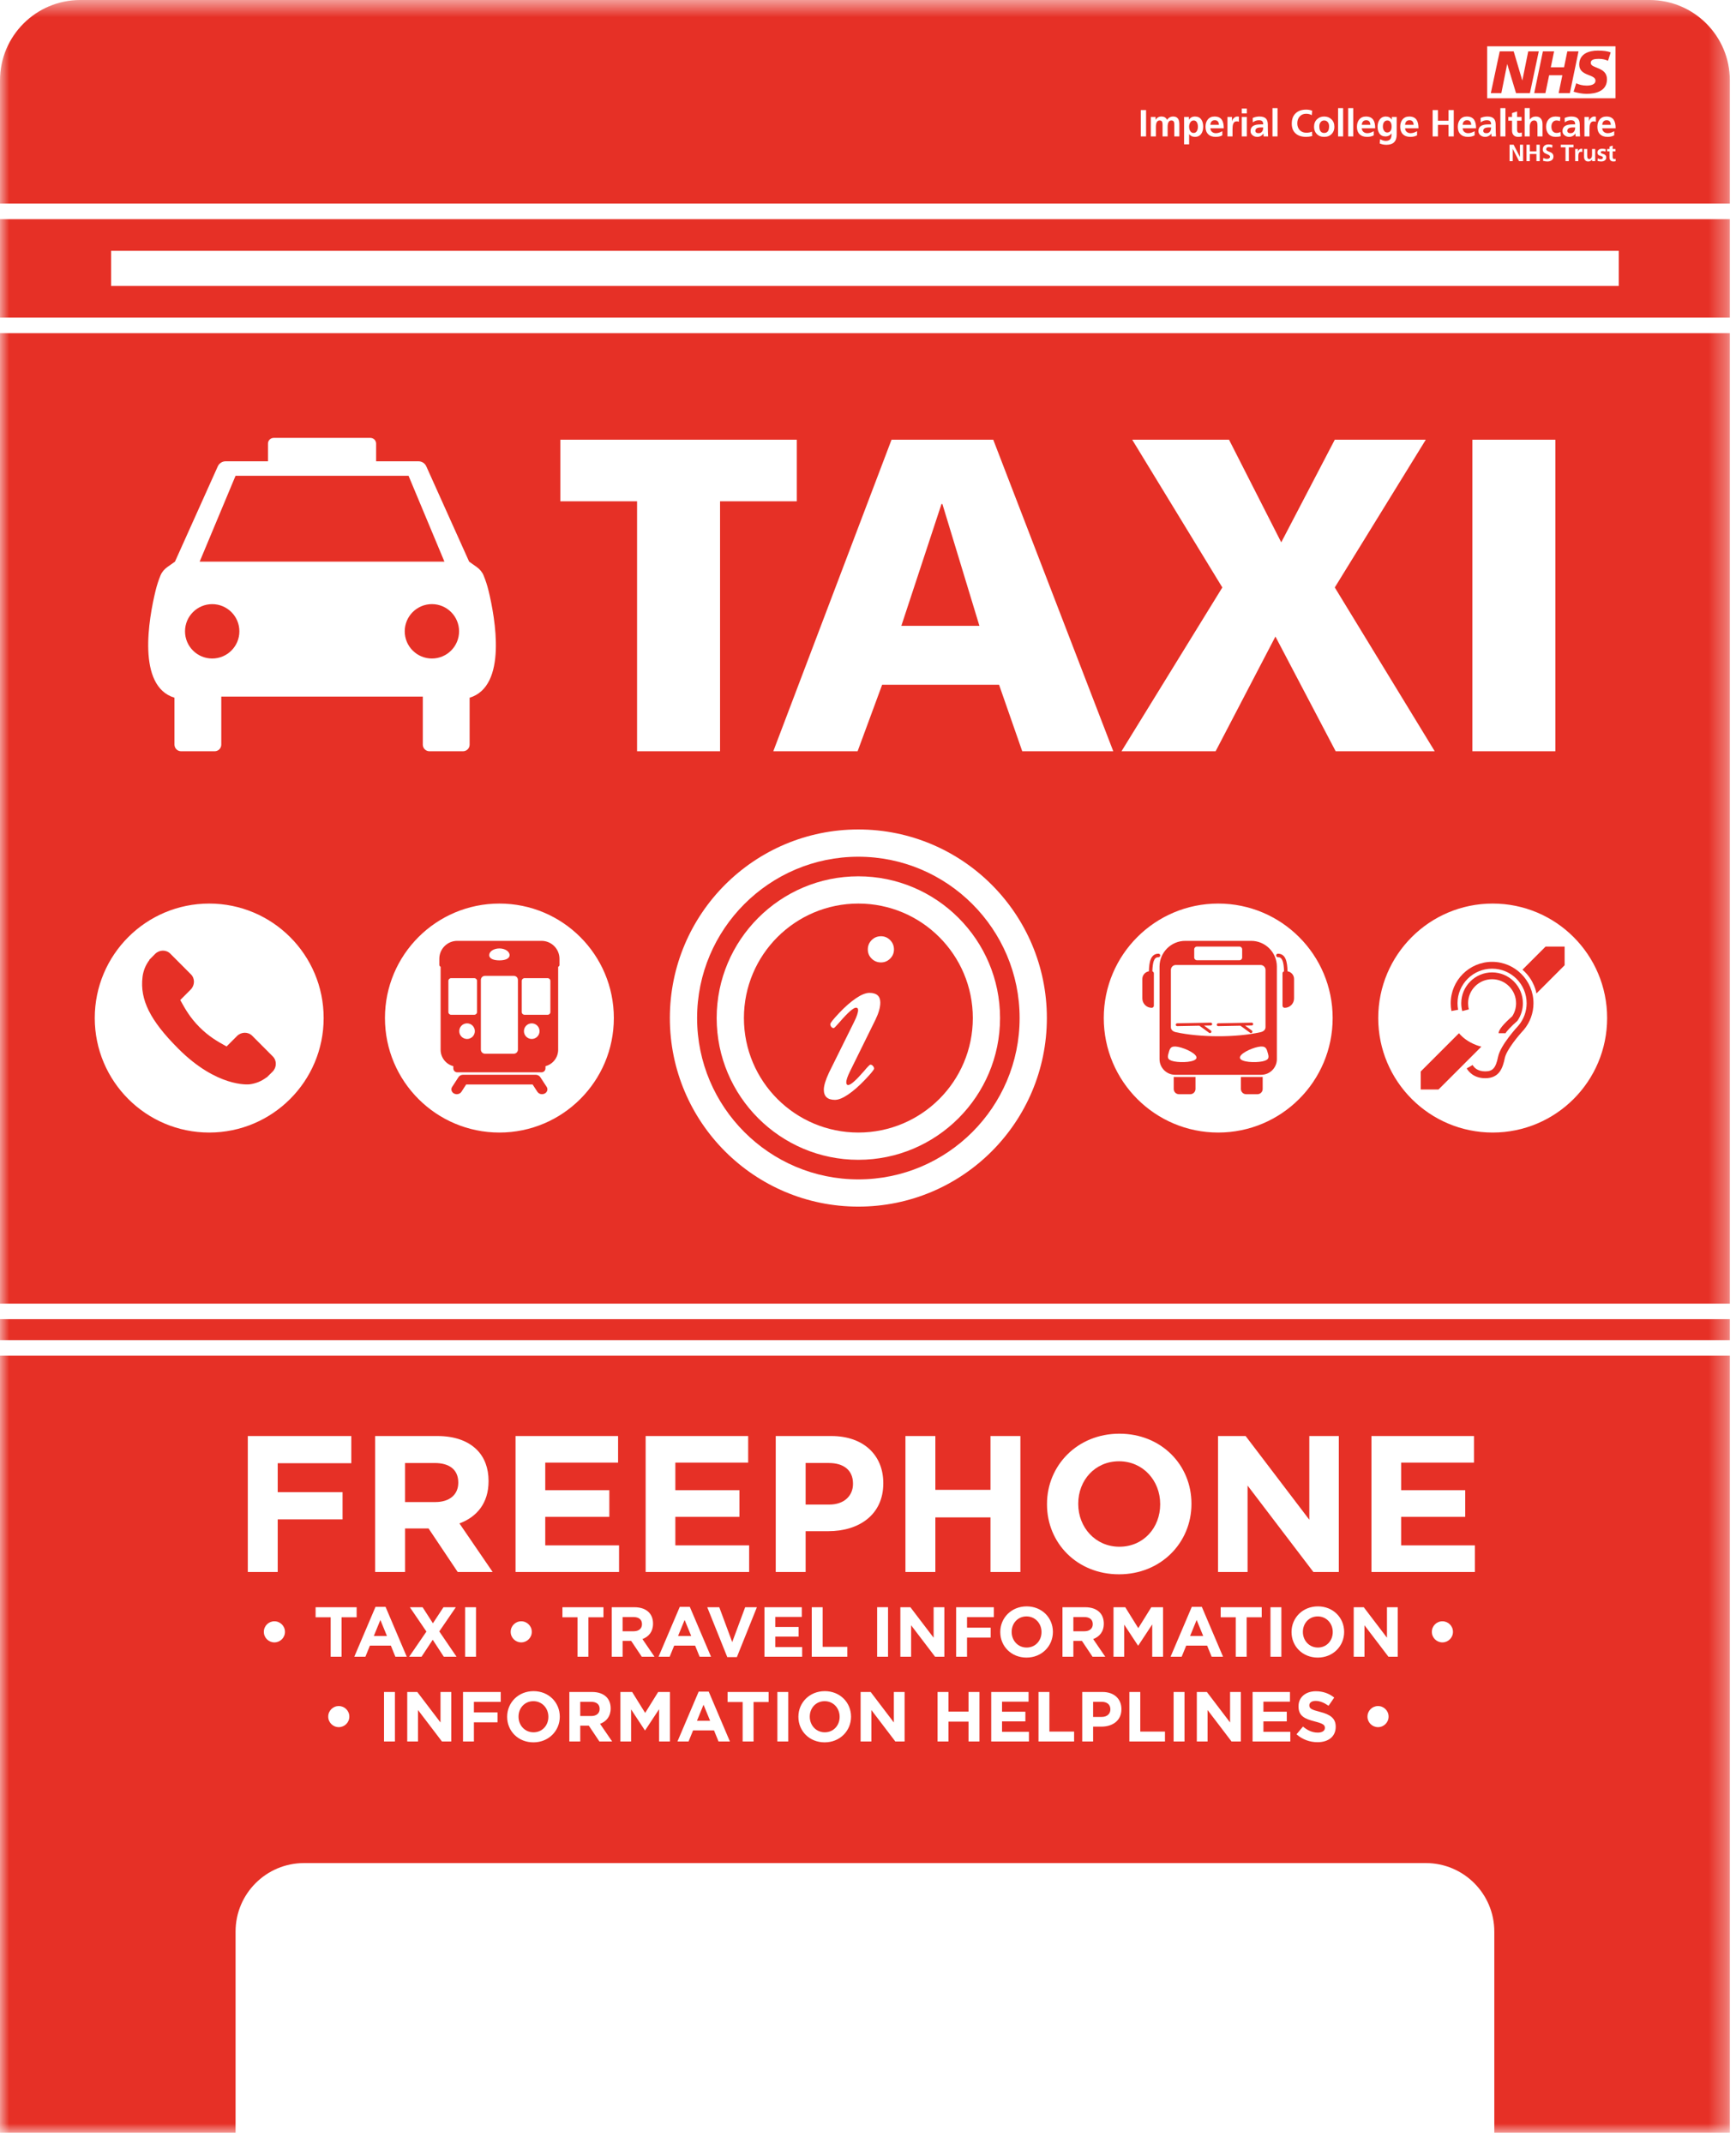<svg width="94px" height="116px" viewBox="0 0 94 116" version="1.1" xmlns="http://www.w3.org/2000/svg" xmlns:xlink="http://www.w3.org/1999/xlink">
    <defs>
        <polygon id="path-1" points="0 116 93.667 116 93.667 0.565 0 0.565"></polygon>
    </defs>
    <g id="TMS-stage-1" stroke="none" stroke-width="1" fill="none" fill-rule="evenodd">
        <g id="Branding" transform="translate(-1251, -2619)">
            <g id="Group-66" transform="translate(1251, 2618)">
                <polygon id="Fill-1" fill="#E63026" points="64.44 89.554 65.152 89.554 64.795 88.685"></polygon>
                <g id="Group-65" transform="translate(0, 0.435)">
                    <path d="M59.17,88.475 C59.17,88.222 58.994,88.092 58.706,88.092 L58.12,88.092 L58.12,88.862 L58.718,88.862 C59.005,88.862 59.17,88.708 59.17,88.483 L59.17,88.475 Z" id="Fill-2" fill="#E63026"></path>
                    <path d="M44.652,92.646 C44.177,92.646 43.847,93.021 43.847,93.481 L43.847,93.488 C43.847,93.948 44.184,94.331 44.66,94.331 C45.134,94.331 45.464,93.956 45.464,93.496 L45.464,93.488 C45.464,93.029 45.127,92.646 44.652,92.646" id="Fill-4" fill="#E63026"></path>
                    <path d="M71.353,88.058 C70.878,88.058 70.548,88.433 70.548,88.893 L70.548,88.9 C70.548,89.36 70.885,89.743 71.361,89.743 C71.835,89.743 72.165,89.368 72.165,88.908 L72.165,88.9 C72.165,88.441 71.828,88.058 71.353,88.058" id="Fill-6" fill="#E63026"></path>
                    <polygon id="Fill-8" fill="#E63026" points="20.241 89.119 20.953 89.119 20.596 88.25"></polygon>
                    <path d="M59.645,92.68 L59.189,92.68 L59.189,93.499 L59.657,93.499 C59.952,93.499 60.124,93.324 60.124,93.093 L60.124,93.086 C60.124,92.822 59.94,92.68 59.645,92.68" id="Fill-10" fill="#E63026"></path>
                    <path d="M32.005,92.68 L31.419,92.68 L31.419,93.45 L32.017,93.45 C32.304,93.45 32.469,93.296 32.469,93.071 L32.469,93.063 C32.469,92.81 32.293,92.68 32.005,92.68" id="Fill-12" fill="#E63026"></path>
                    <polygon id="Fill-14" fill="#E63026" points="37.739 93.707 38.451 93.707 38.094 92.838"></polygon>
                    <polygon id="Fill-16" fill="#E63026" points="36.715 89.119 37.428 89.119 37.071 88.25"></polygon>
                    <path d="M67.976,7.645 C67.976,7.731 68.034,7.774 68.15,7.774 C68.259,7.774 68.333,7.723 68.374,7.623 C68.391,7.581 68.399,7.527 68.399,7.463 L68.281,7.463 C68.078,7.463 67.976,7.524 67.976,7.645" id="Fill-18" fill="#E63026"></path>
                    <mask id="mask-2" fill="white">
                        <use xlink:href="#path-1"></use>
                    </mask>
                    <g id="Clip-21"></g>
                    <path d="M6.015,16.042 L87.652,16.042 L87.652,14.141 L6.015,14.141 L6.015,16.042 Z M0,17.758 L93.667,17.758 L93.667,12.428 L0,12.428 L0,17.758 Z" id="Fill-20" fill="#E63026" mask="url(#mask-2)"></path>
                    <polygon id="Fill-22" fill="#E63026" mask="url(#mask-2)" points="82.75 3.344 82.433 4.912 82.426 4.912 81.962 3.344 81.207 3.344 80.724 5.606 81.294 5.606 81.608 4.04 81.615 4.04 82.089 5.606 82.841 5.606 83.321 3.344"></polygon>
                    <path d="M84.868,7.645 C84.868,7.731 84.926,7.774 85.042,7.774 C85.151,7.774 85.225,7.723 85.266,7.623 C85.283,7.581 85.291,7.527 85.291,7.463 L85.173,7.463 C84.97,7.463 84.868,7.524 84.868,7.645" id="Fill-23" fill="#E63026" mask="url(#mask-2)"></path>
                    <polygon id="Fill-24" fill="#E63026" mask="url(#mask-2)" points="84.867 3.344 84.689 4.208 83.972 4.208 84.15 3.344 83.544 3.344 83.074 5.606 83.68 5.606 83.882 4.638 84.598 4.638 84.397 5.606 85.004 5.606 85.473 3.344"></polygon>
                    <path d="M85.512,4.063 C85.512,4.702 86.391,4.566 86.391,4.928 C86.391,5.163 86.096,5.198 85.908,5.198 C85.709,5.198 85.47,5.146 85.35,5.068 L85.207,5.529 C85.405,5.59 85.674,5.645 85.908,5.645 C86.433,5.645 87.013,5.483 87.013,4.857 C87.013,4.17 86.134,4.29 86.134,3.969 C86.134,3.788 86.329,3.751 86.569,3.751 C86.793,3.751 86.951,3.8 87.069,3.855 L87.214,3.405 C87.062,3.334 86.799,3.304 86.521,3.304 C86.024,3.304 85.512,3.479 85.512,4.063" id="Fill-25" fill="#E63026" mask="url(#mask-2)"></path>
                    <path d="M11.328,49.473 C14.75,49.473 17.525,52.247 17.525,55.669 C17.525,59.092 14.75,61.867 11.328,61.867 C7.905,61.867 5.131,59.092 5.131,55.669 C5.131,52.247 7.905,49.473 11.328,49.473 Z M8.423,32.539 C8.492,32.255 8.582,31.978 8.692,31.708 C8.768,31.526 8.9,31.372 9.061,31.258 L9.474,30.966 L11.797,25.799 C11.874,25.637 12.038,25.534 12.218,25.534 L14.51,25.534 L14.51,24.577 C14.51,24.406 14.649,24.266 14.822,24.266 L17.35,24.266 L17.438,24.266 L17.526,24.266 L20.055,24.266 C20.226,24.266 20.366,24.406 20.366,24.577 L20.366,25.534 L22.659,25.534 C22.839,25.534 23.003,25.637 23.079,25.799 L25.403,30.966 L25.815,31.258 C25.976,31.372 26.108,31.526 26.183,31.708 C26.295,31.978 26.385,32.255 26.454,32.539 C26.817,34.041 27.477,37.709 25.429,38.331 L25.429,40.87 C25.429,41.069 25.268,41.229 25.071,41.229 L23.253,41.229 C23.055,41.229 22.894,41.069 22.894,40.87 L22.894,38.271 L17.561,38.271 L17.438,38.271 L17.315,38.271 L11.982,38.271 L11.982,40.87 C11.982,41.069 11.821,41.229 11.624,41.229 L9.806,41.229 C9.608,41.229 9.447,41.069 9.447,40.87 L9.447,38.331 C7.399,37.709 8.058,34.041 8.423,32.539 Z M33.238,55.669 C33.238,59.092 30.464,61.867 27.041,61.867 C23.618,61.867 20.844,59.092 20.844,55.669 C20.844,52.247 23.618,49.473 27.041,49.473 C30.464,49.473 33.238,52.247 33.238,55.669 Z M30.34,24.366 L43.144,24.366 L43.144,27.7 L38.989,27.7 L38.989,41.229 L34.495,41.229 L34.495,27.7 L30.34,27.7 L30.34,24.366 Z M53.782,24.366 L60.281,41.229 L55.352,41.229 L54.096,37.628 L47.766,37.628 L46.437,41.229 L41.872,41.229 L48.274,24.366 L53.782,24.366 Z M61.306,24.366 L66.549,24.366 L69.376,29.921 L72.275,24.366 L77.203,24.366 L72.275,32.363 L77.687,41.229 L72.323,41.229 L69.061,35.02 L65.823,41.229 L60.726,41.229 L66.186,32.363 L61.306,24.366 Z M79.726,41.229 L84.219,41.229 L84.219,24.366 L79.726,24.366 L79.726,41.229 Z M87.022,55.669 C87.022,59.092 84.248,61.867 80.825,61.867 C77.402,61.867 74.628,59.092 74.628,55.669 C74.628,52.247 77.402,49.473 80.825,49.473 C84.248,49.473 87.022,52.247 87.022,55.669 Z M65.963,61.867 C62.54,61.867 59.766,59.092 59.766,55.669 C59.766,52.247 62.54,49.473 65.963,49.473 C69.386,49.473 72.16,52.247 72.16,55.669 C72.16,59.092 69.386,61.867 65.963,61.867 Z M46.478,65.877 C40.842,65.877 36.271,61.307 36.271,55.669 C36.271,50.033 40.842,45.462 46.478,45.462 C52.116,45.462 56.685,50.033 56.685,55.669 C56.685,61.307 52.116,65.877 46.478,65.877 Z M-0,71.127 L93.667,71.127 L93.667,18.598 L-0,18.598 L-0,71.127 Z" id="Fill-26" fill="#E63026" mask="url(#mask-2)"></path>
                    <path d="M24.279,53.658 C24.279,53.577 24.344,53.511 24.426,53.511 L25.682,53.511 C25.764,53.511 25.83,53.577 25.83,53.658 L25.83,55.346 C25.83,55.428 25.764,55.493 25.682,55.493 L24.426,55.493 C24.344,55.493 24.279,55.428 24.279,55.346 L24.279,53.658 Z M26.038,53.608 C26.038,53.485 26.137,53.386 26.26,53.386 L27.821,53.386 C27.944,53.386 28.044,53.485 28.044,53.608 L28.044,57.379 C28.044,57.502 27.944,57.601 27.821,57.601 L26.26,57.601 C26.137,57.601 26.038,57.502 26.038,57.379 L26.038,53.608 Z M27.041,51.902 C27.345,51.902 27.592,52.063 27.592,52.262 C27.592,52.462 27.345,52.548 27.041,52.548 C26.737,52.548 26.49,52.462 26.49,52.262 C26.49,52.063 26.737,51.902 27.041,51.902 Z M28.252,53.658 C28.252,53.577 28.318,53.511 28.399,53.511 L29.656,53.511 C29.737,53.511 29.802,53.577 29.802,53.658 L29.802,55.346 C29.802,55.428 29.737,55.493 29.656,55.493 L28.399,55.493 C28.318,55.493 28.252,55.428 28.252,55.346 L28.252,53.658 Z M28.793,56.802 C28.559,56.802 28.37,56.613 28.37,56.38 C28.37,56.146 28.559,55.957 28.793,55.957 C29.026,55.957 29.215,56.146 29.215,56.38 C29.215,56.613 29.026,56.802 28.793,56.802 Z M25.29,56.802 C25.056,56.802 24.867,56.613 24.867,56.38 C24.867,56.146 25.056,55.957 25.29,55.957 C25.523,55.957 25.712,56.146 25.712,56.38 C25.712,56.613 25.523,56.802 25.29,56.802 Z M23.858,57.385 C23.858,57.812 24.15,58.172 24.546,58.275 L24.546,58.392 C24.546,58.512 24.642,58.608 24.76,58.608 L29.321,58.608 C29.44,58.608 29.536,58.512 29.536,58.392 L29.536,58.275 C29.931,58.172 30.223,57.812 30.223,57.385 L30.223,52.896 C30.264,52.882 30.294,52.844 30.294,52.798 L30.294,52.462 C30.294,51.927 29.86,51.492 29.324,51.492 L29.13,51.492 L24.953,51.492 L24.758,51.492 C24.222,51.492 23.788,51.927 23.788,52.462 L23.788,52.791 C23.788,52.838 23.817,52.878 23.858,52.894 L23.858,57.385 Z" id="Fill-27" fill="#E63026" mask="url(#mask-2)"></path>
                    <path d="M21.915,34.737 C21.915,35.549 22.574,36.209 23.387,36.209 C24.199,36.209 24.858,35.549 24.858,34.737 C24.858,33.925 24.199,33.265 23.387,33.265 C22.574,33.265 21.915,33.925 21.915,34.737" id="Fill-28" fill="#E63026" mask="url(#mask-2)"></path>
                    <polygon id="Fill-29" fill="#E63026" mask="url(#mask-2)" points="17.438 30.967 17.542 30.967 24.065 30.967 22.122 26.319 17.531 26.319 17.438 26.319 17.345 26.319 12.754 26.319 10.811 30.967 17.333 30.967"></polygon>
                    <path d="M11.49,36.209 C12.302,36.209 12.962,35.55 12.962,34.737 C12.962,33.925 12.302,33.266 11.49,33.266 C10.678,33.266 10.018,33.925 10.018,34.737 C10.018,35.55 10.678,36.209 11.49,36.209" id="Fill-30" fill="#E63026" mask="url(#mask-2)"></path>
                    <path d="M13.51,59.257 C13.668,59.238 13.821,59.2 13.976,59.14 C14.142,59.074 14.297,58.986 14.432,58.881 L14.439,58.887 L14.758,58.573 C14.989,58.342 14.995,57.972 14.773,57.749 L13.655,56.628 C13.432,56.405 13.063,56.412 12.832,56.644 L12.269,57.208 C12.234,57.189 12.197,57.168 12.158,57.146 C11.802,56.948 11.316,56.678 10.803,56.163 C10.289,55.649 10.019,55.16 9.821,54.803 C9.8,54.765 9.78,54.729 9.76,54.695 L10.138,54.316 L10.324,54.129 C10.555,53.898 10.562,53.528 10.339,53.305 L9.221,52.184 C8.998,51.961 8.629,51.968 8.399,52.199 L8.083,52.518 L8.092,52.526 C7.987,52.661 7.898,52.817 7.832,52.986 C7.772,53.145 7.735,53.298 7.717,53.45 C7.57,54.678 8.128,55.799 9.647,57.32 C11.745,59.424 13.437,59.265 13.51,59.257" id="Fill-31" fill="#E63026" mask="url(#mask-2)"></path>
                    <path d="M65.78,7.073 C65.633,7.073 65.551,7.155 65.537,7.32 L66.003,7.32 C65.993,7.155 65.919,7.073 65.78,7.073" id="Fill-32" fill="#E63026" mask="url(#mask-2)"></path>
                    <path d="M80.315,7.645 C80.315,7.731 80.374,7.774 80.489,7.774 C80.598,7.774 80.673,7.723 80.713,7.623 C80.73,7.581 80.739,7.527 80.739,7.463 L80.62,7.463 C80.417,7.463 80.315,7.524 80.315,7.645" id="Fill-33" fill="#E63026" mask="url(#mask-2)"></path>
                    <path d="M79.441,7.073 C79.294,7.073 79.212,7.155 79.198,7.32 L79.664,7.32 C79.654,7.155 79.58,7.073 79.441,7.073" id="Fill-34" fill="#E63026" mask="url(#mask-2)"></path>
                    <path d="M87.358,9.305 C87.292,9.305 87.241,9.285 87.204,9.247 C87.168,9.21 87.15,9.158 87.15,9.091 L87.15,8.756 L87.023,8.756 L87.023,8.631 L87.15,8.631 L87.15,8.5 L87.321,8.445 L87.321,8.631 L87.473,8.631 L87.473,8.756 L87.321,8.756 L87.321,9.063 C87.321,9.135 87.348,9.172 87.401,9.172 C87.434,9.172 87.461,9.165 87.479,9.154 L87.485,9.289 C87.449,9.299 87.407,9.305 87.358,9.305 Z M86.888,9.255 C86.838,9.288 86.775,9.305 86.698,9.305 C86.639,9.305 86.575,9.295 86.504,9.277 L86.514,9.136 C86.572,9.165 86.628,9.179 86.682,9.179 C86.711,9.179 86.735,9.174 86.755,9.162 C86.782,9.149 86.795,9.128 86.795,9.099 C86.795,9.065 86.769,9.039 86.718,9.022 C86.633,8.993 86.585,8.976 86.574,8.97 C86.523,8.939 86.498,8.889 86.498,8.821 C86.498,8.753 86.524,8.701 86.577,8.664 C86.624,8.632 86.683,8.617 86.755,8.617 C86.803,8.617 86.866,8.624 86.942,8.64 L86.93,8.77 C86.876,8.75 86.825,8.742 86.777,8.742 C86.71,8.742 86.676,8.766 86.676,8.814 C86.676,8.84 86.702,8.863 86.753,8.879 C86.83,8.904 86.878,8.923 86.897,8.937 C86.948,8.971 86.973,9.022 86.973,9.09 C86.973,9.161 86.945,9.216 86.888,9.255 Z M86.617,7.035 C86.704,6.927 86.826,6.872 86.983,6.872 C87.167,6.872 87.298,6.932 87.379,7.052 C87.449,7.155 87.483,7.306 87.483,7.508 L86.755,7.508 C86.761,7.591 86.792,7.656 86.845,7.703 C86.9,7.75 86.97,7.774 87.056,7.774 C87.163,7.774 87.279,7.739 87.406,7.667 L87.406,7.89 C87.304,7.946 87.184,7.974 87.044,7.974 C86.87,7.974 86.734,7.926 86.638,7.83 C86.543,7.736 86.495,7.601 86.495,7.428 C86.495,7.268 86.535,7.137 86.617,7.035 Z M86.413,7.157 C86.386,7.141 86.346,7.134 86.29,7.134 C86.193,7.134 86.129,7.186 86.096,7.291 C86.077,7.35 86.067,7.441 86.067,7.563 L86.067,7.95 L85.794,7.95 L85.794,6.897 L86.037,6.897 L86.037,7.136 L86.041,7.136 C86.047,7.078 86.077,7.022 86.129,6.966 C86.187,6.904 86.254,6.872 86.329,6.872 C86.366,6.872 86.393,6.875 86.413,6.88 L86.413,7.157 Z M86.376,9.289 L86.213,9.289 L86.213,9.2 L86.212,9.2 C86.154,9.27 86.083,9.305 85.996,9.305 C85.921,9.305 85.864,9.28 85.826,9.231 C85.79,9.186 85.772,9.125 85.772,9.046 L85.772,8.631 L85.943,8.631 L85.943,8.983 C85.943,9.04 85.948,9.082 85.958,9.108 C85.973,9.151 86.005,9.172 86.054,9.172 C86.11,9.172 86.15,9.146 86.175,9.094 C86.195,9.055 86.205,9.009 86.205,8.953 L86.205,8.631 L86.376,8.631 L86.376,9.289 Z M85.678,8.793 C85.663,8.784 85.637,8.78 85.602,8.78 C85.542,8.78 85.502,8.813 85.481,8.878 C85.469,8.914 85.462,8.971 85.462,9.048 L85.462,9.289 L85.292,9.289 L85.292,8.631 L85.444,8.631 L85.444,8.781 L85.446,8.781 C85.451,8.745 85.469,8.709 85.502,8.675 C85.538,8.636 85.58,8.617 85.627,8.617 C85.649,8.617 85.667,8.618 85.678,8.621 L85.678,8.793 Z M85.203,8.538 L84.947,8.538 L84.947,9.289 L84.768,9.289 L84.768,8.538 L84.512,8.538 L84.512,8.398 L85.203,8.398 L85.203,8.538 Z M84.237,7.974 C84.069,7.974 83.94,7.921 83.848,7.817 C83.761,7.717 83.717,7.584 83.717,7.418 C83.717,7.26 83.761,7.131 83.848,7.032 C83.941,6.925 84.067,6.872 84.226,6.872 C84.326,6.872 84.415,6.884 84.492,6.907 L84.467,7.123 C84.412,7.098 84.349,7.085 84.282,7.085 C84.197,7.085 84.129,7.116 84.079,7.177 C84.029,7.239 84.004,7.319 84.004,7.418 C84.004,7.52 84.027,7.602 84.073,7.663 C84.124,7.729 84.195,7.761 84.288,7.761 C84.353,7.761 84.423,7.744 84.498,7.712 L84.51,7.939 C84.435,7.962 84.344,7.974 84.237,7.974 Z M84.014,9.243 C83.956,9.284 83.878,9.305 83.78,9.305 C83.721,9.305 83.645,9.293 83.551,9.27 L83.568,9.11 C83.635,9.146 83.703,9.164 83.769,9.164 C83.809,9.164 83.843,9.156 83.875,9.137 C83.91,9.116 83.928,9.086 83.928,9.049 C83.928,9.004 83.894,8.966 83.827,8.937 C83.711,8.885 83.647,8.856 83.638,8.85 C83.571,8.804 83.537,8.739 83.537,8.655 C83.537,8.562 83.57,8.492 83.634,8.444 C83.69,8.403 83.761,8.382 83.848,8.382 C83.927,8.382 83.999,8.393 84.062,8.414 L84.045,8.561 C83.987,8.535 83.926,8.523 83.864,8.523 C83.827,8.523 83.795,8.532 83.771,8.548 C83.739,8.57 83.723,8.603 83.723,8.647 C83.723,8.687 83.757,8.721 83.825,8.75 C83.932,8.795 83.996,8.824 84.013,8.836 C84.081,8.883 84.115,8.95 84.115,9.035 C84.115,9.127 84.082,9.197 84.014,9.243 Z M83.523,7.95 L83.25,7.95 L83.25,7.387 C83.25,7.294 83.242,7.228 83.227,7.187 C83.202,7.118 83.149,7.085 83.072,7.085 C82.983,7.085 82.919,7.126 82.878,7.209 C82.846,7.271 82.831,7.346 82.831,7.434 L82.831,7.95 L82.557,7.95 L82.557,6.416 L82.831,6.416 L82.831,7.04 C82.908,6.928 83.018,6.872 83.164,6.872 C83.285,6.872 83.376,6.911 83.437,6.989 C83.495,7.061 83.523,7.159 83.523,7.285 L83.523,7.95 Z M83.373,9.289 L83.194,9.289 L83.194,8.899 L82.837,8.899 L82.837,9.289 L82.657,9.289 L82.657,8.398 L82.837,8.398 L82.837,8.758 L83.194,8.758 L83.194,8.398 L83.373,8.398 L83.373,9.289 Z M82.472,9.289 L82.253,9.289 L81.911,8.622 L81.911,9.289 L81.739,9.289 L81.739,8.398 L81.96,8.398 L82.301,9.065 L82.301,8.398 L82.472,8.398 L82.472,9.289 Z M81.671,6.897 L81.873,6.897 L81.873,6.686 L82.146,6.598 L82.146,6.897 L82.389,6.897 L82.389,7.097 L82.146,7.097 L82.146,7.587 C82.146,7.703 82.189,7.761 82.275,7.761 C82.328,7.761 82.37,7.752 82.4,7.733 L82.408,7.95 C82.35,7.965 82.283,7.974 82.206,7.974 C82.099,7.974 82.017,7.944 81.96,7.883 C81.901,7.823 81.873,7.739 81.873,7.632 L81.873,7.097 L81.671,7.097 L81.671,6.897 Z M81.241,7.95 L81.515,7.95 L81.515,6.417 L81.241,6.417 L81.241,7.95 Z M80.763,7.95 C80.76,7.936 80.756,7.883 80.751,7.792 L80.747,7.792 C80.715,7.848 80.67,7.892 80.61,7.925 C80.549,7.957 80.487,7.974 80.421,7.974 C80.323,7.974 80.238,7.947 80.169,7.892 C80.092,7.833 80.054,7.756 80.054,7.661 C80.054,7.52 80.114,7.419 80.234,7.361 C80.317,7.32 80.434,7.299 80.587,7.299 L80.739,7.299 C80.739,7.216 80.719,7.158 80.682,7.123 C80.645,7.089 80.585,7.073 80.502,7.073 C80.385,7.073 80.277,7.111 80.176,7.187 L80.169,6.952 C80.284,6.899 80.406,6.872 80.534,6.872 C80.694,6.872 80.809,6.908 80.88,6.978 C80.952,7.048 80.988,7.16 80.988,7.316 L80.988,7.451 C80.988,7.522 80.989,7.61 80.992,7.714 C80.993,7.787 80.998,7.867 81.004,7.95 L80.763,7.95 Z M79.288,7.703 C79.342,7.75 79.413,7.774 79.499,7.774 C79.604,7.774 79.721,7.739 79.847,7.667 L79.847,7.89 C79.747,7.946 79.627,7.974 79.486,7.974 C79.311,7.974 79.176,7.926 79.081,7.83 C78.984,7.736 78.936,7.601 78.936,7.428 C78.936,7.268 78.977,7.137 79.059,7.035 C79.146,6.927 79.268,6.872 79.424,6.872 C79.609,6.872 79.741,6.932 79.821,7.052 C79.89,7.155 79.925,7.306 79.925,7.508 L79.198,7.508 C79.204,7.591 79.233,7.656 79.288,7.703 Z M78.717,7.95 L78.431,7.95 L78.431,7.324 L77.86,7.324 L77.86,7.95 L77.574,7.95 L77.574,6.523 L77.86,6.523 L77.86,7.099 L78.431,7.099 L78.431,6.523 L78.717,6.523 L78.717,7.95 Z M76.17,7.703 C76.224,7.75 76.295,7.774 76.38,7.774 C76.487,7.774 76.603,7.739 76.73,7.667 L76.73,7.89 C76.629,7.946 76.508,7.974 76.368,7.974 C76.194,7.974 76.058,7.926 75.962,7.83 C75.867,7.736 75.818,7.601 75.818,7.428 C75.818,7.268 75.859,7.137 75.941,7.035 C76.028,6.927 76.15,6.872 76.306,6.872 C76.491,6.872 76.623,6.932 76.703,7.052 C76.772,7.155 76.807,7.306 76.807,7.508 L76.08,7.508 C76.086,7.591 76.115,7.656 76.17,7.703 Z M75.627,7.847 C75.627,8.218 75.441,8.403 75.071,8.403 C74.941,8.403 74.82,8.379 74.707,8.331 L74.729,8.098 C74.843,8.159 74.946,8.191 75.036,8.191 C75.17,8.191 75.26,8.145 75.307,8.053 C75.337,7.996 75.352,7.906 75.352,7.782 L75.348,7.782 C75.321,7.829 75.28,7.868 75.224,7.898 C75.163,7.932 75.095,7.95 75.021,7.95 C74.876,7.95 74.765,7.896 74.69,7.79 C74.626,7.696 74.592,7.572 74.592,7.418 C74.592,7.275 74.628,7.153 74.697,7.05 C74.778,6.932 74.892,6.872 75.038,6.872 C75.183,6.872 75.292,6.929 75.361,7.042 L75.365,7.042 L75.365,6.897 L75.627,6.897 L75.627,7.847 Z M73.826,7.703 C73.88,7.75 73.951,7.774 74.037,7.774 C74.143,7.774 74.259,7.739 74.386,7.667 L74.386,7.89 C74.286,7.946 74.165,7.974 74.024,7.974 C73.85,7.974 73.714,7.926 73.619,7.83 C73.523,7.736 73.475,7.601 73.475,7.428 C73.475,7.268 73.515,7.137 73.597,7.035 C73.684,6.927 73.806,6.872 73.963,6.872 C74.147,6.872 74.279,6.932 74.36,7.052 C74.429,7.155 74.463,7.306 74.463,7.508 L73.736,7.508 C73.742,7.591 73.772,7.656 73.826,7.703 Z M73.001,7.95 L73.274,7.95 L73.274,6.417 L73.001,6.417 L73.001,7.95 Z M72.453,7.95 L72.727,7.95 L72.727,6.417 L72.453,6.417 L72.453,7.95 Z M72.108,7.815 C72.007,7.92 71.872,7.974 71.701,7.974 C71.532,7.974 71.397,7.92 71.296,7.815 C71.2,7.715 71.152,7.587 71.152,7.43 C71.152,7.26 71.205,7.123 71.311,7.022 C71.412,6.922 71.542,6.872 71.701,6.872 C71.861,6.872 71.993,6.923 72.096,7.024 C72.201,7.124 72.253,7.26 72.253,7.43 C72.253,7.587 72.205,7.715 72.108,7.815 Z M70.729,7.974 C70.489,7.974 70.301,7.915 70.165,7.798 C70.019,7.674 69.946,7.494 69.946,7.261 C69.946,7.018 70.015,6.83 70.155,6.698 C70.294,6.565 70.485,6.498 70.729,6.498 C70.843,6.498 70.951,6.518 71.051,6.558 L71.031,6.799 C70.942,6.748 70.839,6.723 70.722,6.723 C70.578,6.723 70.462,6.772 70.376,6.869 C70.288,6.967 70.245,7.09 70.245,7.241 C70.245,7.389 70.288,7.511 70.376,7.606 C70.462,7.701 70.581,7.749 70.729,7.749 C70.861,7.749 70.965,7.729 71.042,7.69 L71.053,7.929 C70.926,7.959 70.819,7.974 70.729,7.974 Z M68.902,7.95 L69.175,7.95 L69.175,6.417 L68.902,6.417 L68.902,7.95 Z M68.423,7.95 C68.421,7.936 68.417,7.883 68.412,7.792 L68.408,7.792 C68.377,7.848 68.331,7.892 68.27,7.925 C68.211,7.957 68.148,7.974 68.083,7.974 C67.983,7.974 67.899,7.947 67.83,7.892 C67.753,7.833 67.714,7.756 67.714,7.661 C67.714,7.52 67.775,7.419 67.895,7.361 C67.978,7.32 68.095,7.299 68.249,7.299 L68.399,7.299 C68.399,7.216 68.38,7.158 68.343,7.123 C68.305,7.089 68.246,7.073 68.163,7.073 C68.046,7.073 67.938,7.111 67.837,7.187 L67.83,6.952 C67.945,6.899 68.067,6.872 68.195,6.872 C68.354,6.872 68.469,6.908 68.542,6.978 C68.613,7.048 68.649,7.16 68.649,7.316 L68.649,7.451 C68.649,7.522 68.65,7.61 68.653,7.714 C68.654,7.787 68.658,7.867 68.665,7.95 L68.423,7.95 Z M67.239,6.704 L67.512,6.704 L67.512,6.442 L67.239,6.442 L67.239,6.704 Z M67.239,7.95 L67.512,7.95 L67.512,6.897 L67.239,6.897 L67.239,7.95 Z M67.084,7.157 C67.057,7.141 67.016,7.134 66.961,7.134 C66.864,7.134 66.799,7.186 66.767,7.291 C66.748,7.35 66.738,7.441 66.738,7.563 L66.738,7.95 L66.464,7.95 L66.464,6.897 L66.708,6.897 L66.708,7.136 L66.712,7.136 C66.718,7.078 66.748,7.022 66.799,6.966 C66.858,6.904 66.924,6.872 67,6.872 C67.037,6.872 67.064,6.875 67.084,6.88 L67.084,7.157 Z M65.627,7.703 C65.681,7.75 65.752,7.774 65.837,7.774 C65.943,7.774 66.06,7.739 66.186,7.667 L66.186,7.89 C66.086,7.946 65.965,7.974 65.825,7.974 C65.651,7.974 65.515,7.926 65.42,7.83 C65.323,7.736 65.275,7.601 65.275,7.428 C65.275,7.268 65.316,7.137 65.398,7.035 C65.485,6.927 65.607,6.872 65.763,6.872 C65.948,6.872 66.08,6.932 66.16,7.052 C66.229,7.155 66.264,7.306 66.264,7.508 L65.537,7.508 C65.543,7.591 65.572,7.656 65.627,7.703 Z M65.047,7.804 C64.969,7.917 64.853,7.974 64.699,7.974 C64.573,7.974 64.469,7.925 64.388,7.828 L64.388,8.378 L64.115,8.378 L64.115,6.897 L64.377,6.897 L64.377,7.046 L64.38,7.046 C64.45,6.93 64.559,6.872 64.708,6.872 C64.858,6.872 64.972,6.927 65.048,7.037 C65.115,7.133 65.149,7.261 65.149,7.42 C65.149,7.579 65.115,7.707 65.047,7.804 Z M63.859,7.95 L63.586,7.95 L63.586,7.322 C63.586,7.249 63.579,7.198 63.565,7.166 C63.544,7.112 63.498,7.085 63.428,7.085 C63.292,7.085 63.224,7.202 63.224,7.439 L63.224,7.95 L62.95,7.95 L62.95,7.322 C62.95,7.249 62.943,7.198 62.929,7.166 C62.908,7.112 62.862,7.085 62.793,7.085 C62.657,7.085 62.588,7.202 62.588,7.439 L62.588,7.95 L62.315,7.95 L62.315,6.897 L62.57,6.897 L62.57,7.044 L62.574,7.044 C62.65,6.93 62.754,6.872 62.886,6.872 C63.038,6.872 63.141,6.934 63.197,7.058 C63.227,6.998 63.274,6.951 63.338,6.917 C63.395,6.887 63.458,6.872 63.526,6.872 C63.749,6.872 63.859,7.01 63.859,7.285 L63.859,7.95 Z M61.771,7.95 L62.057,7.95 L62.057,6.523 L61.771,6.523 L61.771,7.95 Z M85.235,7.123 C85.197,7.089 85.137,7.073 85.053,7.073 C84.938,7.073 84.83,7.111 84.729,7.187 L84.72,6.952 C84.837,6.899 84.959,6.872 85.087,6.872 C85.246,6.872 85.361,6.908 85.433,6.978 C85.504,7.048 85.54,7.16 85.54,7.316 L85.54,7.451 C85.54,7.522 85.542,7.61 85.545,7.714 C85.546,7.787 85.549,7.867 85.556,7.95 L85.315,7.95 C85.313,7.936 85.308,7.883 85.303,7.792 L85.299,7.792 C85.267,7.848 85.222,7.892 85.162,7.925 C85.102,7.957 85.04,7.974 84.974,7.974 C84.875,7.974 84.791,7.947 84.72,7.892 C84.644,7.833 84.606,7.756 84.606,7.661 C84.606,7.52 84.667,7.419 84.786,7.361 C84.869,7.32 84.987,7.299 85.139,7.299 L85.291,7.299 C85.291,7.216 85.272,7.158 85.235,7.123 Z M80.527,5.884 L87.475,5.884 L87.475,3.072 L80.527,3.072 L80.527,5.884 Z M89.318,0.565 L4.348,0.565 C1.947,0.565 0,2.512 0,4.913 L0,11.586 L93.667,11.586 L93.667,4.913 C93.667,2.512 91.72,0.565 89.318,0.565 Z" id="Fill-35" fill="#E63026" mask="url(#mask-2)"></path>
                    <path d="M86.999,7.073 C86.853,7.073 86.771,7.155 86.756,7.32 L87.222,7.32 C87.213,7.155 87.139,7.073 86.999,7.073" id="Fill-36" fill="#E63026" mask="url(#mask-2)"></path>
                    <path d="M76.323,7.073 C76.177,7.073 76.095,7.155 76.08,7.32 L76.546,7.32 C76.536,7.155 76.462,7.073 76.323,7.073" id="Fill-37" fill="#E63026" mask="url(#mask-2)"></path>
                    <path d="M71.701,7.086 C71.617,7.086 71.551,7.118 71.503,7.184 C71.46,7.241 71.438,7.313 71.438,7.398 C71.438,7.641 71.526,7.762 71.701,7.762 C71.879,7.762 71.967,7.641 71.967,7.398 C71.967,7.311 71.945,7.239 71.901,7.182 C71.852,7.117 71.786,7.086 71.701,7.086" id="Fill-38" fill="#E63026" mask="url(#mask-2)"></path>
                    <path d="M29.256,58.869 C29.204,58.789 29.11,58.739 29.006,58.739 L25.076,58.739 C24.974,58.739 24.877,58.789 24.825,58.869 L24.483,59.396 C24.442,59.457 24.431,59.527 24.451,59.596 C24.471,59.663 24.518,59.72 24.585,59.756 C24.631,59.779 24.681,59.792 24.733,59.792 C24.758,59.792 24.782,59.789 24.806,59.783 C24.881,59.765 24.945,59.723 24.985,59.662 L25.242,59.265 L28.84,59.265 L29.098,59.662 C29.151,59.742 29.245,59.792 29.349,59.792 C29.401,59.792 29.451,59.779 29.495,59.756 C29.564,59.72 29.61,59.663 29.631,59.596 C29.651,59.527 29.64,59.457 29.601,59.396 L29.256,58.869 Z" id="Fill-39" fill="#E63026" mask="url(#mask-2)"></path>
                    <path d="M64.635,7.086 C64.555,7.086 64.49,7.123 64.447,7.198 C64.407,7.261 64.388,7.335 64.388,7.421 C64.388,7.509 64.406,7.585 64.442,7.648 C64.484,7.724 64.547,7.762 64.63,7.762 C64.713,7.762 64.775,7.724 64.816,7.646 C64.847,7.584 64.864,7.509 64.864,7.421 C64.864,7.333 64.847,7.26 64.816,7.2 C64.776,7.124 64.716,7.086 64.635,7.086" id="Fill-40" fill="#E63026" mask="url(#mask-2)"></path>
                    <path d="M60.613,84.286 C61.917,84.286 62.821,83.256 62.821,81.995 L62.821,81.973 C62.821,80.712 61.896,79.661 60.592,79.661 C59.289,79.661 58.384,80.691 58.384,81.952 L58.384,81.973 C58.384,83.235 59.309,84.286 60.613,84.286" id="Fill-41" fill="#E63026" mask="url(#mask-2)"></path>
                    <path d="M73.979,7.073 C73.833,7.073 73.751,7.155 73.736,7.32 L74.202,7.32 C74.193,7.155 74.119,7.073 73.979,7.073" id="Fill-42" fill="#E63026" mask="url(#mask-2)"></path>
                    <path d="M75.124,7.086 C75.038,7.086 74.975,7.121 74.932,7.191 C74.896,7.25 74.879,7.326 74.879,7.419 C74.879,7.499 74.897,7.569 74.937,7.631 C74.979,7.702 75.038,7.737 75.112,7.737 C75.193,7.737 75.256,7.705 75.298,7.642 C75.335,7.584 75.353,7.508 75.353,7.412 C75.353,7.317 75.335,7.24 75.298,7.182 C75.258,7.117 75.2,7.086 75.124,7.086" id="Fill-43" fill="#E63026" mask="url(#mask-2)"></path>
                    <path d="M48.2,52.452 C48.061,52.59 47.896,52.659 47.704,52.659 C47.504,52.659 47.335,52.59 47.196,52.452 C47.058,52.314 46.99,52.149 46.99,51.957 C46.99,51.761 47.058,51.593 47.196,51.452 C47.335,51.312 47.504,51.242 47.704,51.242 C47.896,51.242 48.061,51.312 48.2,51.452 C48.338,51.593 48.406,51.761 48.406,51.957 C48.406,52.149 48.338,52.314 48.2,52.452 M47.403,55.761 L46.037,58.531 C45.895,58.815 45.824,59.02 45.824,59.145 C45.824,59.246 45.857,59.296 45.924,59.296 C46.061,59.296 46.346,59.047 46.776,58.551 C46.976,58.311 47.094,58.193 47.128,58.193 C47.181,58.193 47.228,58.217 47.268,58.264 C47.308,58.312 47.329,58.359 47.329,58.405 C47.329,58.465 47.166,58.664 46.842,59.005 C46.518,59.345 46.214,59.612 45.927,59.807 C45.641,60.001 45.401,60.098 45.21,60.098 C44.809,60.098 44.608,59.914 44.608,59.547 C44.608,59.334 44.7,59.029 44.884,58.632 L46.25,55.874 C46.392,55.59 46.464,55.377 46.464,55.234 C46.464,55.151 46.426,55.109 46.35,55.109 C46.209,55.109 45.912,55.37 45.461,55.892 C45.276,56.105 45.172,56.213 45.146,56.213 C45.093,56.213 45.048,56.19 45.012,56.146 C44.976,56.102 44.959,56.054 44.959,55.999 C44.959,55.936 45.119,55.736 45.438,55.397 C45.758,55.059 46.061,54.793 46.35,54.598 C46.638,54.404 46.881,54.307 47.078,54.307 C47.471,54.307 47.666,54.483 47.666,54.834 C47.666,55.093 47.578,55.402 47.403,55.761 M46.478,49.473 C43.055,49.473 40.281,52.248 40.281,55.67 C40.281,59.093 43.055,61.867 46.478,61.867 C49.901,61.867 52.676,59.093 52.676,55.67 C52.676,52.248 49.901,49.473 46.478,49.473" id="Fill-44" fill="#E63026" mask="url(#mask-2)"></path>
                    <polygon id="Fill-45" fill="#E63026" mask="url(#mask-2)" points="0 73.104 93.667 73.104 93.667 71.969 0 71.969"></polygon>
                    <path d="M46.478,63.343 C42.248,63.343 38.806,59.901 38.806,55.669 C38.806,51.44 42.248,47.998 46.478,47.998 C50.708,47.998 54.15,51.44 54.15,55.669 C54.15,59.901 50.708,63.343 46.478,63.343 M46.478,46.938 C41.663,46.938 37.746,50.855 37.746,55.669 C37.746,60.486 41.663,64.403 46.478,64.403 C51.293,64.403 55.21,60.486 55.21,55.669 C55.21,50.855 51.293,46.938 46.478,46.938" id="Fill-46" fill="#E63026" mask="url(#mask-2)"></path>
                    <path d="M13.418,78.294 L19.022,78.294 L19.022,79.766 L15.037,79.766 L15.037,81.332 L18.549,81.332 L18.549,82.805 L15.037,82.805 L15.037,85.653 L13.418,85.653 L13.418,78.294 Z M19.311,88.105 L18.495,88.105 L18.495,90.241 L17.905,90.241 L17.905,88.105 L17.089,88.105 L17.089,87.561 L19.311,87.561 L19.311,88.105 Z M20.314,78.294 L23.679,78.294 C24.614,78.294 25.34,78.557 25.823,79.04 C26.233,79.45 26.454,80.028 26.454,80.723 L26.454,80.743 C26.454,81.932 25.814,82.678 24.878,83.025 L26.676,85.653 L24.783,85.653 L23.206,83.298 L21.934,83.298 L21.934,85.653 L20.314,85.653 L20.314,78.294 Z M25.184,90.242 L25.774,90.242 L25.774,87.561 L25.184,87.561 L25.184,90.242 Z M27.113,92.685 L25.661,92.685 L25.661,93.255 L26.94,93.255 L26.94,93.791 L25.661,93.791 L25.661,94.829 L25.071,94.829 L25.071,92.148 L27.113,92.148 L27.113,92.685 Z M27.461,93.488 C27.461,92.727 28.063,92.103 28.89,92.103 C29.717,92.103 30.311,92.719 30.311,93.482 L30.311,93.488 C30.311,94.251 29.709,94.875 28.882,94.875 C28.055,94.875 27.461,94.259 27.461,93.496 L27.461,93.488 Z M27.652,88.89 C27.652,88.575 27.909,88.322 28.223,88.322 C28.537,88.322 28.794,88.575 28.794,88.89 L28.794,88.897 C28.794,89.211 28.537,89.464 28.223,89.464 C27.909,89.464 27.652,89.211 27.652,88.897 L27.652,88.89 Z M27.916,78.294 L33.468,78.294 L33.468,79.734 L29.524,79.734 L29.524,81.228 L32.994,81.228 L32.994,82.668 L29.524,82.668 L29.524,84.213 L33.52,84.213 L33.52,85.653 L27.916,85.653 L27.916,78.294 Z M35.13,87.832 C35.279,87.982 35.36,88.192 35.36,88.445 L35.36,88.452 C35.36,88.886 35.127,89.157 34.786,89.284 L35.44,90.241 L34.751,90.241 L34.177,89.384 L33.713,89.384 L33.713,90.241 L33.123,90.241 L33.123,87.561 L34.349,87.561 C34.689,87.561 34.954,87.656 35.13,87.832 Z M34.96,78.294 L40.512,78.294 L40.512,79.734 L36.568,79.734 L36.568,81.228 L40.038,81.228 L40.038,82.668 L36.568,82.668 L36.568,84.213 L40.564,84.213 L40.564,85.653 L34.96,85.653 L34.96,78.294 Z M39.9,90.261 L39.38,90.261 L38.296,87.561 L38.947,87.561 L39.648,89.448 L40.349,87.561 L40.984,87.561 L39.9,90.261 Z M41.393,87.561 L43.415,87.561 L43.415,88.085 L41.979,88.085 L41.979,88.629 L43.243,88.629 L43.243,89.153 L41.979,89.153 L41.979,89.717 L43.435,89.717 L43.435,90.241 L41.393,90.241 L41.393,87.561 Z M42.004,78.294 L45.011,78.294 C46.767,78.294 47.828,79.335 47.828,80.838 L47.828,80.859 C47.828,82.563 46.504,83.445 44.854,83.445 L43.623,83.445 L43.623,85.653 L42.004,85.653 L42.004,78.294 Z M47.495,90.241 L48.085,90.241 L48.085,87.56 L47.495,87.56 L47.495,90.241 Z M48.4,92.148 L48.982,92.148 L48.982,94.829 L48.481,94.829 L47.183,93.125 L47.183,94.829 L46.6,94.829 L46.6,92.148 L47.144,92.148 L48.4,93.799 L48.4,92.148 Z M48.752,87.561 L49.296,87.561 L50.553,89.211 L50.553,87.561 L51.135,87.561 L51.135,90.241 L50.633,90.241 L49.335,88.537 L49.335,90.241 L48.752,90.241 L48.752,87.561 Z M49.027,78.294 L50.647,78.294 L50.647,81.206 L53.633,81.206 L53.633,78.294 L55.252,78.294 L55.252,85.653 L53.633,85.653 L53.633,82.699 L50.647,82.699 L50.647,85.653 L49.027,85.653 L49.027,78.294 Z M57.012,88.894 L57.012,88.9 C57.012,89.663 56.41,90.287 55.583,90.287 C54.756,90.287 54.162,89.671 54.162,88.908 L54.162,88.9 C54.162,88.139 54.764,87.515 55.591,87.515 C56.418,87.515 57.012,88.131 57.012,88.894 Z M56.692,81.974 C56.692,79.882 58.343,78.168 60.613,78.168 C62.885,78.168 64.514,79.86 64.514,81.952 L64.514,81.974 C64.514,84.065 62.863,85.779 60.593,85.779 C58.321,85.779 56.692,84.087 56.692,81.995 L56.692,81.974 Z M65.076,87.541 L66.225,90.241 L65.608,90.241 L65.363,89.64 L64.23,89.64 L63.984,90.241 L63.383,90.241 L64.532,87.541 L65.076,87.541 Z M65.954,78.294 L67.447,78.294 L70.896,82.825 L70.896,78.294 L72.494,78.294 L72.494,85.653 L71.116,85.653 L67.553,80.975 L67.553,85.653 L65.954,85.653 L65.954,78.294 Z M72.782,88.9 C72.782,89.663 72.181,90.287 71.354,90.287 C70.526,90.287 69.933,89.671 69.933,88.908 L69.933,88.9 C69.933,88.139 70.534,87.515 71.361,87.515 C72.189,87.515 72.782,88.131 72.782,88.894 L72.782,88.9 Z M73.3,87.561 L73.844,87.561 L75.101,89.211 L75.101,87.561 L75.683,87.561 L75.683,90.241 L75.181,90.241 L73.883,88.537 L73.883,90.241 L73.3,90.241 L73.3,87.561 Z M74.26,78.294 L79.812,78.294 L79.812,79.734 L75.868,79.734 L75.868,81.228 L79.338,81.228 L79.338,82.668 L75.868,82.668 L75.868,84.213 L79.863,84.213 L79.863,85.653 L74.26,85.653 L74.26,78.294 Z M78.674,88.897 C78.674,89.211 78.417,89.464 78.103,89.464 C77.789,89.464 77.532,89.211 77.532,88.897 L77.532,88.89 C77.532,88.575 77.789,88.322 78.103,88.322 C78.417,88.322 78.674,88.575 78.674,88.89 L78.674,88.897 Z M75.188,93.484 C75.188,93.799 74.931,94.052 74.616,94.052 C74.303,94.052 74.046,93.799 74.046,93.484 L74.046,93.478 C74.046,93.163 74.303,92.91 74.616,92.91 C74.931,92.91 75.188,93.163 75.188,93.478 L75.188,93.484 Z M72.325,94.036 C72.325,94.568 71.919,94.867 71.341,94.867 C70.935,94.867 70.525,94.726 70.203,94.439 L70.552,94.021 C70.793,94.22 71.046,94.347 71.353,94.347 C71.594,94.347 71.739,94.251 71.739,94.094 L71.739,94.086 C71.739,93.937 71.647,93.86 71.199,93.745 C70.659,93.607 70.311,93.458 70.311,92.926 L70.311,92.918 C70.311,92.432 70.701,92.109 71.249,92.109 C71.64,92.109 71.973,92.232 72.245,92.451 L71.939,92.895 C71.701,92.731 71.467,92.631 71.241,92.631 C71.016,92.631 70.897,92.734 70.897,92.864 L70.897,92.872 C70.897,93.048 71.012,93.106 71.475,93.225 C72.019,93.366 72.325,93.562 72.325,94.028 L72.325,94.036 Z M68.793,90.242 L69.383,90.242 L69.383,87.561 L68.793,87.561 L68.793,90.242 Z M69.867,94.829 L67.825,94.829 L67.825,92.148 L69.848,92.148 L69.848,92.673 L68.411,92.673 L68.411,93.217 L69.676,93.217 L69.676,93.741 L68.411,93.741 L68.411,94.305 L69.867,94.305 L69.867,94.829 Z M67.503,90.241 L66.913,90.241 L66.913,88.105 L66.097,88.105 L66.097,87.561 L68.318,87.561 L68.318,88.105 L67.503,88.105 L67.503,90.241 Z M67.188,94.829 L66.686,94.829 L65.388,93.125 L65.388,94.829 L64.805,94.829 L64.805,92.148 L65.349,92.148 L66.606,93.799 L66.606,92.148 L67.188,92.148 L67.188,94.829 Z M63.548,94.829 L64.138,94.829 L64.138,92.148 L63.548,92.148 L63.548,94.829 Z M63.08,94.829 L61.153,94.829 L61.153,92.148 L61.743,92.148 L61.743,94.293 L63.08,94.293 L63.08,94.829 Z M60.873,90.241 L60.294,90.241 L60.294,87.561 L60.93,87.561 L61.635,88.694 L62.34,87.561 L62.976,87.561 L62.976,90.241 L62.39,90.241 L62.39,88.491 L61.635,89.636 L61.619,89.636 L60.873,88.502 L60.873,90.241 Z M60.722,93.083 C60.722,93.703 60.239,94.024 59.638,94.024 L59.189,94.024 L59.189,94.829 L58.6,94.829 L58.6,92.148 L59.695,92.148 C60.335,92.148 60.722,92.527 60.722,93.075 L60.722,93.083 Z M58.12,89.384 L58.12,90.241 L57.53,90.241 L57.53,87.561 L58.756,87.561 C59.097,87.561 59.361,87.656 59.538,87.832 C59.687,87.982 59.768,88.192 59.768,88.445 L59.768,88.452 C59.768,88.886 59.534,89.157 59.193,89.284 L59.848,90.241 L59.158,90.241 L58.584,89.384 L58.12,89.384 Z M58.16,94.829 L56.233,94.829 L56.233,92.148 L56.823,92.148 L56.823,94.293 L58.16,94.293 L58.16,94.829 Z M55.714,94.829 L53.672,94.829 L53.672,92.148 L55.694,92.148 L55.694,92.673 L54.258,92.673 L54.258,93.217 L55.522,93.217 L55.522,93.741 L54.258,93.741 L54.258,94.305 L55.714,94.305 L55.714,94.829 Z M53.642,89.203 L52.362,89.203 L52.362,90.241 L51.772,90.241 L51.772,87.561 L53.814,87.561 L53.814,88.097 L52.362,88.097 L52.362,88.667 L53.642,88.667 L53.642,89.203 Z M53.034,94.829 L52.444,94.829 L52.444,93.753 L51.356,93.753 L51.356,94.829 L50.767,94.829 L50.767,92.148 L51.356,92.148 L51.356,93.209 L52.444,93.209 L52.444,92.148 L53.034,92.148 L53.034,94.829 Z M45.881,89.705 L45.881,90.241 L43.954,90.241 L43.954,87.561 L44.544,87.561 L44.544,89.705 L45.881,89.705 Z M46.081,93.488 C46.081,94.251 45.48,94.875 44.652,94.875 C43.825,94.875 43.231,94.259 43.231,93.496 L43.231,93.488 C43.231,92.727 43.833,92.103 44.66,92.103 C45.487,92.103 46.081,92.719 46.081,93.482 L46.081,93.488 Z M42.093,94.829 L42.683,94.829 L42.683,92.148 L42.093,92.148 L42.093,94.829 Z M41.618,92.692 L40.803,92.692 L40.803,94.829 L40.213,94.829 L40.213,92.692 L39.397,92.692 L39.397,92.148 L41.618,92.148 L41.618,92.692 Z M38.907,94.829 L38.662,94.228 L37.528,94.228 L37.283,94.829 L36.682,94.829 L37.831,92.129 L38.375,92.129 L39.523,94.829 L38.907,94.829 Z M36.26,90.241 L35.658,90.241 L36.808,87.541 L37.352,87.541 L38.5,90.241 L37.884,90.241 L37.639,89.64 L36.505,89.64 L36.26,90.241 Z M36.274,94.829 L35.689,94.829 L35.689,93.079 L34.934,94.224 L34.918,94.224 L34.172,93.09 L34.172,94.829 L33.593,94.829 L33.593,92.148 L34.229,92.148 L34.934,93.282 L35.639,92.148 L36.274,92.148 L36.274,94.829 Z M32.457,94.829 L31.883,93.972 L31.419,93.972 L31.419,94.829 L30.829,94.829 L30.829,92.148 L32.055,92.148 C32.396,92.148 32.66,92.244 32.837,92.42 C32.985,92.569 33.066,92.78 33.066,93.033 L33.066,93.04 C33.066,93.474 32.833,93.745 32.492,93.872 L33.147,94.829 L32.457,94.829 Z M30.454,88.105 L30.454,87.561 L32.676,87.561 L32.676,88.105 L31.86,88.105 L31.86,90.241 L31.271,90.241 L31.271,88.105 L30.454,88.105 Z M24.031,90.241 L23.431,89.322 L22.825,90.241 L22.155,90.241 L23.09,88.878 L22.193,87.561 L22.883,87.561 L23.441,88.43 L24.013,87.561 L24.683,87.561 L23.786,88.87 L24.721,90.241 L24.031,90.241 Z M24.434,94.829 L23.932,94.829 L22.634,93.125 L22.634,94.829 L22.051,94.829 L22.051,92.148 L22.595,92.148 L23.852,93.799 L23.852,92.148 L24.434,92.148 L24.434,94.829 Z M21.409,90.241 L21.164,89.64 L20.03,89.64 L19.785,90.241 L19.184,90.241 L20.333,87.541 L20.877,87.541 L22.025,90.241 L21.409,90.241 Z M20.794,94.829 L21.384,94.829 L21.384,92.148 L20.794,92.148 L20.794,94.829 Z M18.915,93.484 C18.915,93.799 18.658,94.052 18.344,94.052 C18.03,94.052 17.773,93.799 17.773,93.484 L17.773,93.478 C17.773,93.163 18.03,92.91 18.344,92.91 C18.658,92.91 18.915,93.163 18.915,93.478 L18.915,93.484 Z M15.429,88.897 C15.429,89.211 15.172,89.464 14.857,89.464 C14.544,89.464 14.287,89.211 14.287,88.897 L14.287,88.89 C14.287,88.575 14.544,88.322 14.857,88.322 C15.172,88.322 15.429,88.575 15.429,88.89 L15.429,88.897 Z M-0,116 L12.755,116 L12.755,105.118 C12.755,103.07 14.415,101.409 16.464,101.409 L77.203,101.409 C79.252,101.409 80.913,103.07 80.913,105.118 L80.913,116 L93.667,116 L93.667,73.945 L-0,73.945 L-0,116 Z" id="Fill-47" fill="#E63026" mask="url(#mask-2)"></path>
                    <path d="M63.554,58.857 L63.554,59.509 C63.554,59.665 63.681,59.792 63.836,59.792 L64.45,59.792 C64.606,59.792 64.733,59.665 64.733,59.509 L64.733,58.861 L63.63,58.861 C63.605,58.861 63.579,58.859 63.554,58.857" id="Fill-48" fill="#E63026" mask="url(#mask-2)"></path>
                    <path d="M62.825,52.281 C62.825,52.229 62.783,52.187 62.731,52.187 C62.304,52.187 62.222,52.634 62.21,53.14 C62.01,53.171 61.855,53.344 61.855,53.552 L61.855,54.608 C61.855,54.889 62.083,55.116 62.363,55.116 C62.428,55.116 62.479,55.064 62.479,55.001 L62.479,53.252 C62.479,53.2 62.445,53.156 62.398,53.14 C62.406,52.881 62.43,52.704 62.474,52.581 C62.527,52.436 62.603,52.375 62.731,52.375 C62.783,52.375 62.825,52.333 62.825,52.281" id="Fill-49" fill="#E63026" mask="url(#mask-2)"></path>
                    <path d="M46.188,80.89 L46.188,80.869 C46.188,80.144 45.683,79.754 44.874,79.754 L43.623,79.754 L43.623,82.004 L44.906,82.004 C45.715,82.004 46.188,81.521 46.188,80.89" id="Fill-50" fill="#E63026" mask="url(#mask-2)"></path>
                    <polygon id="Fill-51" fill="#E63026" mask="url(#mask-2)" points="51.028 27.845 50.979 27.845 48.805 34.441 53.033 34.441"></polygon>
                    <path d="M34.762,88.483 L34.762,88.475 C34.762,88.222 34.586,88.092 34.298,88.092 L33.712,88.092 L33.712,88.862 L34.31,88.862 C34.597,88.862 34.762,88.709 34.762,88.483" id="Fill-52" fill="#E63026" mask="url(#mask-2)"></path>
                    <path d="M24.814,80.828 L24.814,80.807 C24.814,80.113 24.331,79.755 23.542,79.755 L21.933,79.755 L21.933,81.868 L23.574,81.868 C24.362,81.868 24.814,81.448 24.814,80.828" id="Fill-53" fill="#E63026" mask="url(#mask-2)"></path>
                    <path d="M28.889,94.331 C29.364,94.331 29.693,93.956 29.693,93.496 L29.693,93.488 C29.693,93.029 29.356,92.646 28.881,92.646 C28.407,92.646 28.077,93.021 28.077,93.481 L28.077,93.488 C28.077,93.948 28.413,94.331 28.889,94.331" id="Fill-54" fill="#E63026" mask="url(#mask-2)"></path>
                    <path d="M55.59,89.743 C56.066,89.743 56.395,89.368 56.395,88.908 L56.395,88.9 C56.395,88.441 56.057,88.058 55.583,88.058 C55.108,88.058 54.779,88.433 54.779,88.893 L54.779,88.9 C54.779,89.36 55.114,89.743 55.59,89.743" id="Fill-55" fill="#E63026" mask="url(#mask-2)"></path>
                    <path d="M82.145,55.838 L82.163,55.822 L82.176,55.802 C82.363,55.526 82.461,55.203 82.461,54.868 C82.461,53.948 81.712,53.199 80.792,53.199 C79.872,53.199 79.123,53.948 79.123,54.868 C79.123,55.012 79.141,55.155 79.177,55.293 L79.535,55.199 C79.506,55.092 79.493,54.981 79.493,54.868 C79.493,54.151 80.076,53.568 80.792,53.568 C81.509,53.568 82.092,54.151 82.092,54.868 C82.092,55.121 82.02,55.365 81.883,55.575 C81.393,56.005 81.144,56.313 81.144,56.491 L81.513,56.491 C81.513,56.504 81.511,56.512 81.511,56.512 C81.54,56.422 81.835,56.107 82.145,55.838" id="Fill-56" fill="#E63026" mask="url(#mask-2)"></path>
                    <path d="M83.194,54.339 L84.72,52.812 L84.72,51.802 L83.689,51.802 L82.438,53.053 C83.095,53.615 83.194,54.339 83.194,54.339" id="Fill-57" fill="#E63026" mask="url(#mask-2)"></path>
                    <path d="M67.192,58.861 L67.192,59.509 C67.192,59.665 67.319,59.792 67.474,59.792 L68.088,59.792 C68.244,59.792 68.371,59.665 68.371,59.509 L68.371,58.857 C68.345,58.859 68.32,58.861 68.295,58.861 L67.192,58.861 Z" id="Fill-58" fill="#E63026" mask="url(#mask-2)"></path>
                    <path d="M79,56.491 L76.93,58.561 L76.93,59.538 L77.891,59.538 L80.212,57.218 C80.212,57.218 79.485,57.069 79,56.491" id="Fill-59" fill="#E63026" mask="url(#mask-2)"></path>
                    <path d="M78.552,54.868 C78.552,55.01 78.564,55.151 78.591,55.289 L78.954,55.221 C78.933,55.105 78.921,54.986 78.921,54.868 C78.921,53.836 79.76,52.997 80.793,52.997 C81.825,52.997 82.663,53.836 82.663,54.868 C82.663,55.305 82.51,55.73 82.231,56.065 C82.156,56.147 81.248,57.127 81.117,57.766 C80.993,58.372 80.831,58.556 80.422,58.556 C79.999,58.556 79.812,58.341 79.739,58.212 L79.418,58.395 C79.51,58.555 79.79,58.926 80.422,58.926 C81.192,58.926 81.371,58.366 81.48,57.841 C81.573,57.384 82.251,56.584 82.504,56.314 L82.511,56.306 C82.849,55.904 83.034,55.393 83.034,54.868 C83.034,53.633 82.028,52.627 80.793,52.627 C79.556,52.627 78.552,53.633 78.552,54.868" id="Fill-60" fill="#E63026" mask="url(#mask-2)"></path>
                    <path d="M65.635,55.993 C65.634,55.951 65.599,55.917 65.557,55.918 L63.74,55.954 C63.698,55.955 63.664,55.99 63.665,56.033 C63.666,56.075 63.7,56.108 63.741,56.108 L63.743,56.108 L64.945,56.084 C64.948,56.088 64.951,56.091 64.955,56.094 L65.473,56.47 C65.487,56.479 65.502,56.484 65.518,56.484 C65.541,56.484 65.565,56.472 65.58,56.452 C65.605,56.418 65.598,56.37 65.563,56.345 L65.198,56.079 L65.56,56.072 C65.602,56.071 65.636,56.036 65.635,55.993" id="Fill-61" fill="#E63026" mask="url(#mask-2)"></path>
                    <path d="M69.716,53.14 C69.703,52.633 69.623,52.187 69.195,52.187 C69.142,52.187 69.1,52.229 69.1,52.281 C69.1,52.332 69.142,52.374 69.195,52.374 C69.322,52.374 69.398,52.436 69.451,52.58 C69.495,52.703 69.519,52.88 69.528,53.14 C69.481,53.156 69.445,53.2 69.445,53.251 L69.445,55 C69.445,55.064 69.498,55.116 69.562,55.116 C69.843,55.116 70.07,54.889 70.07,54.608 L70.07,53.552 C70.07,53.344 69.915,53.17 69.716,53.14" id="Fill-62" fill="#E63026" mask="url(#mask-2)"></path>
                    <path d="M67.856,55.993 C67.855,55.951 67.819,55.917 67.778,55.918 L65.961,55.954 C65.919,55.955 65.885,55.99 65.885,56.033 C65.886,56.075 65.92,56.108 65.962,56.108 L65.964,56.108 L67.166,56.084 C67.169,56.088 67.172,56.091 67.176,56.094 L67.694,56.47 C67.707,56.479 67.723,56.484 67.739,56.484 C67.762,56.484 67.786,56.472 67.8,56.452 C67.826,56.418 67.818,56.37 67.784,56.345 L67.418,56.079 L67.781,56.072 C67.823,56.071 67.857,56.036 67.856,55.993" id="Fill-63" fill="#E63026" mask="url(#mask-2)"></path>
                    <path d="M68.352,58.016 C67.938,58.098 67.204,58.057 67.142,57.84 C67.081,57.623 67.714,57.312 68.128,57.23 C68.543,57.148 68.581,57.327 68.642,57.543 C68.704,57.76 68.767,57.933 68.352,58.016 Z M63.669,56.435 C63.525,56.404 63.401,56.315 63.401,56.166 L63.401,53.067 C63.401,52.918 63.521,52.798 63.669,52.798 L68.255,52.798 C68.404,52.798 68.524,52.918 68.524,53.067 L68.524,56.166 C68.524,56.315 68.4,56.403 68.255,56.435 C66.902,56.738 64.972,56.72 63.669,56.435 Z M63.573,58.016 C63.159,57.933 63.221,57.76 63.283,57.543 C63.344,57.327 63.382,57.148 63.796,57.23 C64.21,57.312 64.844,57.623 64.783,57.84 C64.721,58.057 63.987,58.098 63.573,58.016 Z M64.664,51.95 C64.664,51.868 64.731,51.801 64.812,51.801 L67.113,51.801 C67.195,51.801 67.26,51.868 67.26,51.95 L67.26,52.394 C67.26,52.475 67.195,52.541 67.113,52.541 L64.812,52.541 C64.731,52.541 64.664,52.475 64.664,52.394 L64.664,51.95 Z M67.748,51.492 L64.177,51.492 C63.412,51.492 62.786,52.118 62.786,52.882 L62.786,57.897 C62.786,58.361 63.166,58.741 63.63,58.741 L68.294,58.741 C68.759,58.741 69.139,58.361 69.139,57.897 L69.139,52.882 C69.139,52.118 68.513,51.492 67.748,51.492 Z" id="Fill-64" fill="#E63026" mask="url(#mask-2)"></path>
                </g>
            </g>
        </g>
    </g>
</svg>
